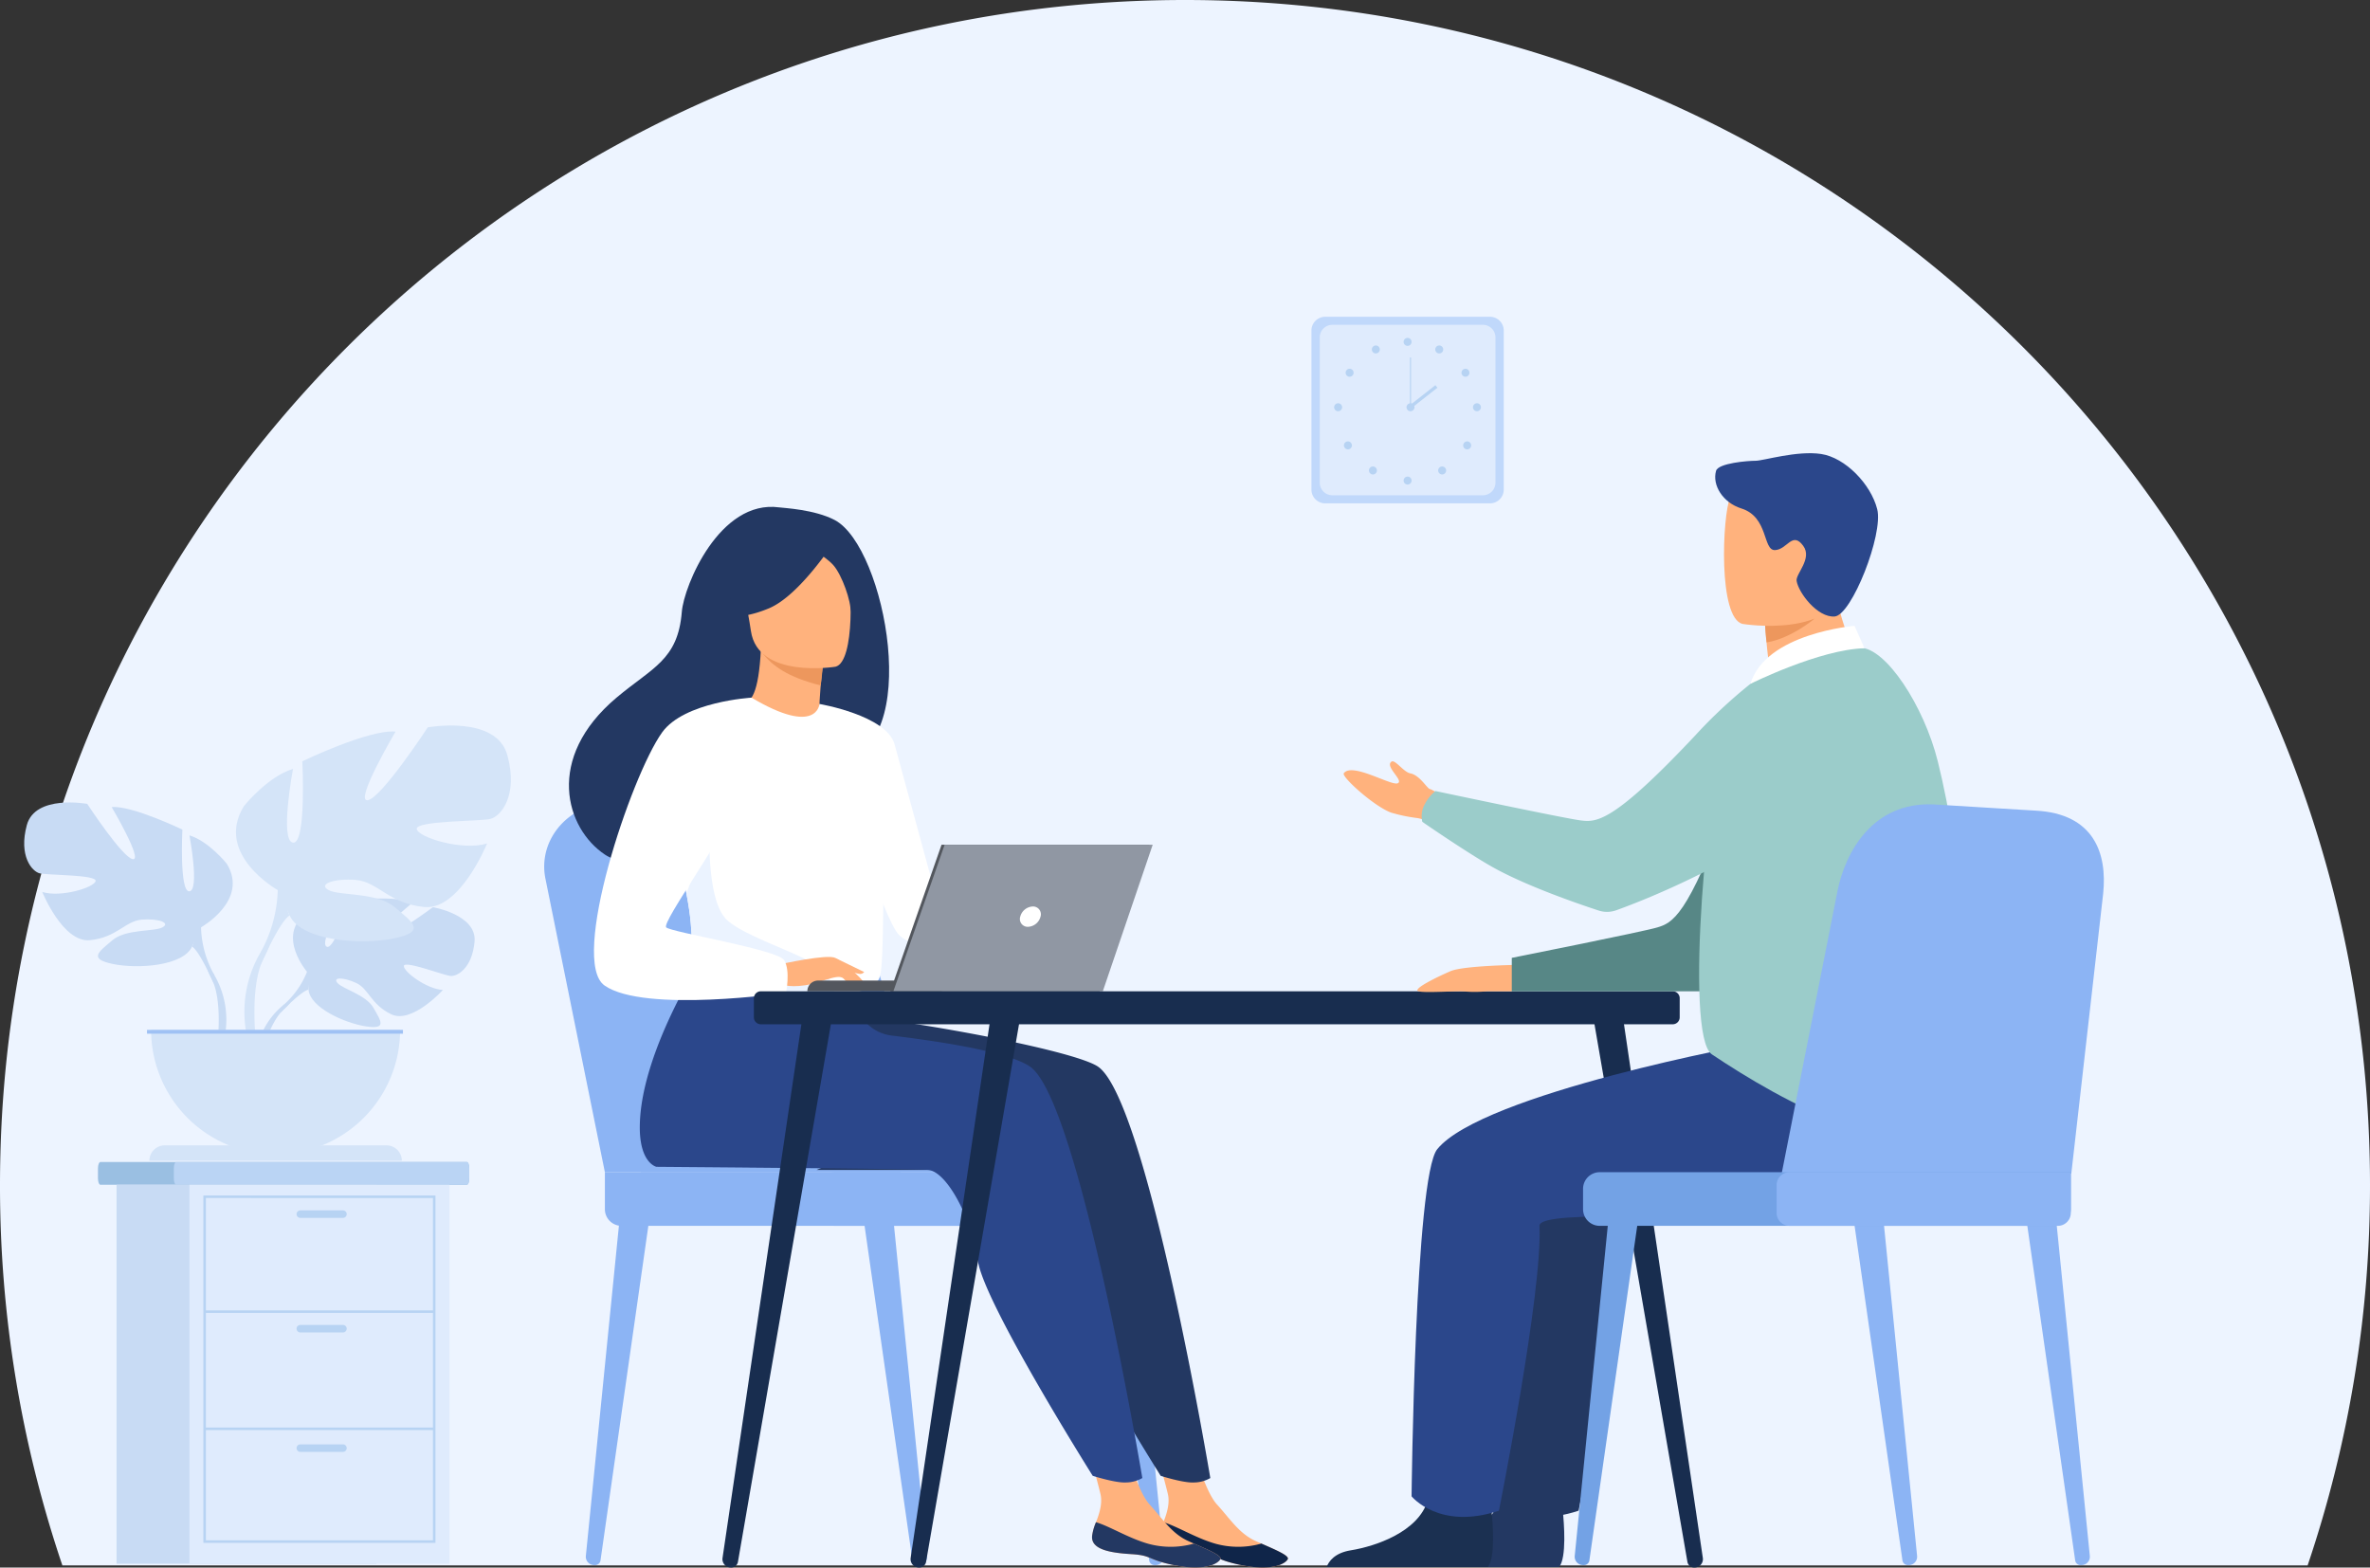 <svg id="U_partnerów" data-name="U partnerów" xmlns="http://www.w3.org/2000/svg" xmlns:xlink="http://www.w3.org/1999/xlink" width="489.857" height="324" viewBox="0 0 489.857 324">
  <rect x="0" y="0" width="489.857" height="324" fill="#333333" stroke="none"/>
  <defs>
    <clipPath id="clip-path">
      <rect id="Rectangle_408" data-name="Rectangle 408" width="489.857" height="324" fill="none"/>
    </clipPath>
  </defs>
  <g id="Group_517" data-name="Group 517" clip-path="url(#clip-path)">
    <path id="Path_318" data-name="Path 318" d="M476.966,323.548a244.628,244.628,0,0,0,12.891-78.62C489.857,109.659,380.2,0,244.928,0S0,109.659,0,244.928a244.651,244.651,0,0,0,12.891,78.62Z" fill="#edf4ff"/>
    <path id="Path_319" data-name="Path 319" d="M72.624,228.973s-6.265-7.309-.386-11.952c0,0,4.294-2.6,7.8-2.388,0,0-4.962,8.32-3.357,9.147s4.86-9.669,4.86-9.669,9.772-.948,12.915.564c0,0-8.353,6.836-6.594,7.244s10.782-6.3,10.782-6.3,9.1,1.548,8.61,7.1-3.618,7.261-5,7.113-9.434-3.223-9.609-2.094,4.674,4.817,8.07,4.989c0,0-6.412,7.072-10.673,5.031s-4.626-5.275-7.282-6.489-4.925-1.211-3.828.027,5.9,2.441,7.423,5.127,2.883,4.5-1.527,3.836-11.576-3.889-11.89-7.584Z" transform="translate(-9.166 -28.111)" fill="#c8dbf4"/>
    <path id="Path_320" data-name="Path 320" d="M102.389,224.223s-24.7-.952-30.157,6.113a17.862,17.862,0,0,1-4.919,6.9l-.578,1.577s4.28-4.513,5.812-4.786c0,0-2.4-8.752,29.843-9.807" transform="translate(-8.774 -29.473)" fill="#c8dbf4"/>
    <path id="Path_321" data-name="Path 321" d="M66.542,239.121a15.512,15.512,0,0,0-5.671,10.928l.962.086s1.694-7.244,4.754-10.078-.046-.936-.046-.936" transform="translate(-8.003 -31.356)" fill="#c8dbf4"/>
    <path id="Path_322" data-name="Path 322" d="M42.309,216.776s9.966-5.581,5.315-13.155c0,0-3.721-4.651-7.707-5.847,0,0,2.126,11.294,0,11.56s-1.462-12.756-1.462-12.756-10.5-5.05-14.616-4.651c0,0,6.51,11.029,4.385,10.764s-9.435-11.428-9.435-11.428S8.026,189.27,6.3,195.649s1.063,9.567,2.658,9.966,11.827.265,11.561,1.594-7.176,3.455-11.029,2.259c0,0,4.252,10.5,9.833,9.966s7.309-3.987,10.764-4.252,5.979.664,4.251,1.595-7.574.3-10.364,2.678-5.05,3.834.133,4.9,14.484.4,16.344-3.588Z" transform="translate(-0.756 -25.107)" fill="#c8dbf4"/>
    <path id="Path_323" data-name="Path 323" d="M12.042,198.652s27.9,9.036,31.094,19.135a21.2,21.2,0,0,0,2.658,9.7v1.993s-2.923-6.777-4.518-7.707c0,0,6.246-8.77-29.234-23.121" transform="translate(-1.583 -26.117)" fill="#c8dbf4"/>
    <path id="Path_324" data-name="Path 324" d="M50.7,231.664a18.4,18.4,0,0,1,1.85,14.49l-1.107-.3s1.075-8.762-1.177-13.169.434-1.024.434-1.024" transform="translate(-6.49 -30.294)" fill="#c8dbf4"/>
    <path id="Path_325" data-name="Path 325" d="M64.791,206.671s-13.137-7.356-7.006-17.341c0,0,4.9-6.131,10.159-7.707,0,0-2.8,14.889,0,15.239s1.927-16.816,1.927-16.816,13.837-6.656,19.267-6.13c0,0-8.583,14.538-5.78,14.187S95.794,173.04,95.794,173.04s14.187-2.627,16.465,5.781-1.4,12.611-3.5,13.136-15.589.351-15.239,2.1,9.458,4.555,14.538,2.978c0,0-5.605,13.837-12.962,13.136s-9.634-5.255-14.188-5.6-7.882.875-5.6,2.1,9.984.4,13.662,3.529,6.656,5.054-.175,6.456-19.093.525-21.546-4.73Z" transform="translate(-7.383 -22.699)" fill="#d4e4f8"/>
    <path id="Path_326" data-name="Path 326" d="M106.555,182.78S69.771,194.691,65.568,208a27.953,27.953,0,0,1-3.5,12.787v2.627s3.854-8.934,5.955-10.159c0,0-8.232-11.561,38.536-30.478" transform="translate(-8.16 -24.03)" fill="#d4e4f8"/>
    <path id="Path_327" data-name="Path 327" d="M61.545,226.3a24.262,24.262,0,0,0-2.439,19.1L60.565,245s-1.417-11.55,1.551-17.358-.571-1.35-.571-1.35" transform="translate(-7.64 -29.537)" fill="#d4e4f8"/>
    <path id="Path_328" data-name="Path 328" d="M61.694,270.822a25.733,25.733,0,0,0,25.733-25.734H35.96a25.733,25.733,0,0,0,25.734,25.734" transform="translate(-4.728 -32.222)" fill="#d4e4f8"/>
    <path id="Path_329" data-name="Path 329" d="M87.729,275.743H35.551a3.175,3.175,0,0,1,3.174-3.175H84.554A3.175,3.175,0,0,1,87.729,275.743Z" transform="translate(-4.674 -35.835)" fill="#d4e4f8"/>
    <rect id="Rectangle_401" data-name="Rectangle 401" width="52.899" height="0.789" transform="translate(30.385 212.865)" fill="#9fc1f4"/>
    <path id="Path_330" data-name="Path 330" d="M216.791,361.683l.127,0a1.726,1.726,0,0,0,1.745-1.846l-6.936-69.276-6.053.54,9.96,69.648a1.126,1.126,0,0,0,1.157.936" transform="translate(-27.04 -38.2)" fill="#8cb4f4"/>
    <path id="Path_331" data-name="Path 331" d="M141.286,361.683l-.127,0a1.726,1.726,0,0,1-1.745-1.846l6.936-69.276,6.053.54-9.96,69.648a1.126,1.126,0,0,1-1.157.936" transform="translate(-18.328 -38.2)" fill="#8cb4f4"/>
    <path id="Path_332" data-name="Path 332" d="M273.136,361.683l.128,0a1.725,1.725,0,0,0,1.744-1.846l-6.936-69.276-6.053.54,9.96,69.648a1.126,1.126,0,0,0,1.157.936" transform="translate(-34.448 -38.2)" fill="#8cb4f4"/>
    <path id="Path_333" data-name="Path 333" d="M142.051,267.4l-12.313-60.8c-1.58-8.233,5.242-15.76,14.1-15.558l23.746.542a18.758,18.758,0,0,1,17.591,13.541L203.189,267.4Z" transform="translate(-17.027 -25.115)" fill="#8cb4f4"/>
    <path id="Path_334" data-name="Path 334" d="M150.628,267.4l-12.313-60.8c-1.58-8.233,5.242-15.76,14.1-15.558l23.746.542a18.76,18.76,0,0,1,17.592,13.541L211.766,267.4Z" transform="translate(-18.154 -25.115)" fill="#8cb4f4"/>
    <path id="Path_335" data-name="Path 335" d="M147.382,290.044h93.95a3.442,3.442,0,0,0,3.432-3.432v-4.226a3.442,3.442,0,0,0-3.432-3.432H143.95v7.659a3.442,3.442,0,0,0,3.432,3.432" transform="translate(-18.925 -36.675)" fill="#8cb4f4"/>
    <path id="Path_336" data-name="Path 336" d="M198.245,290.044h59.891a2.771,2.771,0,0,0,2.764-2.764v-5.561a2.772,2.772,0,0,0-2.764-2.765H198.245a2.772,2.772,0,0,0-2.765,2.765v5.561a2.772,2.772,0,0,0,2.765,2.764" transform="translate(-25.7 -36.675)" fill="#8cb4f4"/>
    <path id="Path_337" data-name="Path 337" d="M100.056,277.843v2.074c0,.727-.235,1.319-.522,1.319h-75.7c-.287,0-.522-.592-.522-1.319v-2.074c0-.725.235-1.319.522-1.319h75.7c.287,0,.522.594.522,1.319" transform="translate(-3.065 -36.355)" fill="#9abfe2"/>
    <path id="Path_338" data-name="Path 338" d="M102.431,277.843v2.074c0,.727-.215,1.319-.479,1.319h-60.1c-.263,0-.479-.592-.479-1.319v-2.074c0-.725.215-1.319.479-1.319h60.1c.264,0,.479.594.479,1.319" transform="translate(-5.44 -36.355)" fill="#bad4f4"/>
    <rect id="Rectangle_402" data-name="Rectangle 402" width="53.743" height="78.333" transform="translate(24.089 244.882)" fill="#c8dbf4"/>
    <rect id="Rectangle_403" data-name="Rectangle 403" width="53.744" height="78.333" transform="translate(39.149 244.882)" fill="#dfebfd"/>
    <path id="Path_339" data-name="Path 339" d="M96.369,356.295H48.4V284.5H96.369Zm-47.449-.518H95.851v-70.76H48.92Z" transform="translate(-6.364 -37.404)" fill="#b7d3f3"/>
    <rect id="Rectangle_404" data-name="Rectangle 404" width="47.449" height="0.518" transform="translate(42.296 270.846)" fill="#b7d3f3"/>
    <rect id="Rectangle_405" data-name="Rectangle 405" width="47.449" height="0.518" transform="translate(42.296 295.06)" fill="#b7d3f3"/>
    <path id="Path_340" data-name="Path 340" d="M80.164,289.595H71.358a.777.777,0,0,1,0-1.554h8.805a.777.777,0,0,1,0,1.554" transform="translate(-9.28 -37.869)" fill="#b7d3f3"/>
    <path id="Path_341" data-name="Path 341" d="M80.164,316.858H71.358a.777.777,0,0,1,0-1.554h8.805a.777.777,0,0,1,0,1.554" transform="translate(-9.28 -41.454)" fill="#b7d3f3"/>
    <path id="Path_342" data-name="Path 342" d="M80.164,345.277H71.358a.777.777,0,0,1,0-1.554h8.805a.777.777,0,0,1,0,1.554" transform="translate(-9.28 -45.19)" fill="#b7d3f3"/>
    <path id="Path_343" data-name="Path 343" d="M349,113.95H314.938a2.852,2.852,0,0,1-2.844-2.844V78.228a2.852,2.852,0,0,1,2.844-2.844H349a2.852,2.852,0,0,1,2.844,2.844v32.879A2.852,2.852,0,0,1,349,113.95" transform="translate(-41.032 -9.911)" fill="#c0d8fb"/>
    <path id="Path_344" data-name="Path 344" d="M347.788,112.532H316.674a2.605,2.605,0,0,1-2.6-2.6V79.9a2.6,2.6,0,0,1,2.6-2.6h31.114a2.6,2.6,0,0,1,2.6,2.6v30.03a2.6,2.6,0,0,1-2.6,2.6" transform="translate(-41.292 -10.164)" fill="#dfebfd"/>
    <path id="Path_345" data-name="Path 345" d="M334.031,81.235a.823.823,0,1,1,.823.823.823.823,0,0,1-.823-.823" transform="translate(-43.916 -10.572)" fill="#b7d3f3"/>
    <path id="Path_346" data-name="Path 346" d="M341.665,82.636a.823.823,0,1,1,.32,1.12.823.823,0,0,1-.32-1.12" transform="translate(-44.906 -10.809)" fill="#b7d3f3"/>
    <path id="Path_347" data-name="Path 347" d="M348.179,87.887a.823.823,0,1,1-.246,1.139.824.824,0,0,1,.246-1.139" transform="translate(-45.726 -11.537)" fill="#b7d3f3"/>
    <path id="Path_348" data-name="Path 348" d="M351.357,95.967a.823.823,0,1,1-.823.823.823.823,0,0,1,.823-.823" transform="translate(-46.085 -12.617)" fill="#b7d3f3"/>
    <path id="Path_349" data-name="Path 349" d="M349.611,105.284a.824.824,0,1,1-1.165,0,.824.824,0,0,1,1.165,0" transform="translate(-45.779 -13.81)" fill="#b7d3f3"/>
    <path id="Path_350" data-name="Path 350" d="M343.658,111.253a.824.824,0,1,1-1.165,0,.824.824,0,0,1,1.165,0" transform="translate(-44.997 -14.595)" fill="#b7d3f3"/>
    <path id="Path_351" data-name="Path 351" d="M334.031,114.241a.823.823,0,1,1,.823.823.823.823,0,0,1-.823-.823" transform="translate(-43.916 -14.911)" fill="#b7d3f3"/>
    <path id="Path_352" data-name="Path 352" d="M328.013,82.636a.823.823,0,1,0-.32,1.12.823.823,0,0,0,.32-1.12" transform="translate(-42.922 -10.809)" fill="#b7d3f3"/>
    <path id="Path_353" data-name="Path 353" d="M321.5,87.887a.823.823,0,1,0,.246,1.139.824.824,0,0,0-.246-1.139" transform="translate(-42.101 -11.537)" fill="#b7d3f3"/>
    <path id="Path_354" data-name="Path 354" d="M318.321,95.967a.823.823,0,1,0,.823.823.823.823,0,0,0-.823-.823" transform="translate(-41.742 -12.617)" fill="#b7d3f3"/>
    <path id="Path_355" data-name="Path 355" d="M320.068,105.284a.824.824,0,1,0,1.165,0,.824.824,0,0,0-1.165,0" transform="translate(-42.048 -13.81)" fill="#b7d3f3"/>
    <path id="Path_356" data-name="Path 356" d="M326.021,111.253a.824.824,0,1,0,1.165,0,.824.824,0,0,0-1.165,0" transform="translate(-42.831 -14.595)" fill="#b7d3f3"/>
    <path id="Path_357" data-name="Path 357" d="M334.724,96.79a.823.823,0,1,1,.823.823.823.823,0,0,1-.823-.823" transform="translate(-44.007 -12.617)" fill="#b7d3f3"/>
    <rect id="Rectangle_406" data-name="Rectangle 406" width="0.225" height="10.287" transform="translate(291.428 73.887)" fill="#b7d3f3"/>
    <rect id="Rectangle_407" data-name="Rectangle 407" width="6.933" height="0.675" transform="translate(291.229 83.895) rotate(-38.154)" fill="#b7d3f3"/>
    <path id="Path_358" data-name="Path 358" d="M232.421,264.085c-5.083,8.846-11.475,12.261-11.475,12.261h-26.6s41.947-19.009,38.07-12.261" transform="translate(-25.552 -34.529)" fill="#233862"/>
    <path id="Path_359" data-name="Path 359" d="M275.75,362.494c-.287,2.791,3.594,3.511,8.095,3.784s3.13,1.18,9.291,2.364,8.651-.479,9.107-1.308c.406-.735-2.451-1.923-5.5-3.264-.383-.167-.767-.34-1.15-.512-3.425-1.549-5.324-4.657-7.977-7.547-2.513-2.738-4.833-11.443-4.833-11.443l-8.367-1.881s2.27,7.837,3.053,11.18c.459,1.967-.274,4.152-.922,5.815a10.961,10.961,0,0,0-.8,2.813" transform="translate(-36.079 -45.054)" fill="#ffb27d"/>
    <path id="Path_360" data-name="Path 360" d="M284.043,368.85c4.5.273,3.13,1.18,9.291,2.364s8.651-.479,9.107-1.307c.406-.736-2.451-1.924-5.5-3.264l-.049.051a17.574,17.574,0,0,1-9.35.011c-4.071-1.153-7.992-3.635-10.8-4.453a10.961,10.961,0,0,0-.8,2.813c-.287,2.791,3.594,3.511,8.095,3.784" transform="translate(-36.278 -47.626)" fill="#0f2549"/>
    <path id="Path_361" data-name="Path 361" d="M249.138,250.085c-4.5-3.161-34.288-8.8-49.487-10.428l-16.8-14.583s-14.3,21.18-14.414,37.384c-.052,7.554,3.427,8.3,3.428,8.307s53.857.4,56.217.644c3.864.4,8.961,10.025,10.236,18.792s23.732,44.429,23.732,44.429,4.683,1.5,6.849,1.373a6.836,6.836,0,0,0,3.407-.917s-13.013-77.869-23.168-85" transform="translate(-22.145 -29.591)" fill="#233862"/>
    <path id="Path_362" data-name="Path 362" d="M259.711,362.494c-.287,2.791,3.594,3.511,8.095,3.784s3.13,1.18,9.29,2.364,8.651-.479,9.107-1.308c.406-.735-2.451-1.923-5.5-3.264-.383-.167-.767-.34-1.15-.512-3.425-1.549-5.324-4.657-7.977-7.547-2.513-2.738-4.832-11.443-4.832-11.443l-8.368-1.881s2.271,7.837,3.054,11.18c.459,1.967-.274,4.152-.922,5.815a10.962,10.962,0,0,0-.8,2.813" transform="translate(-33.97 -45.054)" fill="#ffb27d"/>
    <path id="Path_363" data-name="Path 363" d="M268,368.85c4.5.273,3.13,1.18,9.29,2.364s8.651-.479,9.107-1.307c.406-.736-2.451-1.924-5.5-3.264l-.049.051a17.574,17.574,0,0,1-9.35.011c-4.071-1.153-7.992-3.635-10.8-4.453a10.962,10.962,0,0,0-.8,2.813c-.287,2.791,3.593,3.511,8.095,3.784" transform="translate(-34.169 -47.626)" fill="#233862"/>
    <path id="Path_364" data-name="Path 364" d="M232.957,250.085c-3.912-2.747-15.677-4.876-28.664-6.457a8.736,8.736,0,0,1-7.415-6.557l-30.207-12s-14.3,21.18-14.414,37.384c-.052,7.554,3.427,8.3,3.428,8.307s53.857.4,56.217.644c3.864.4,8.961,10.025,10.236,18.792s23.732,44.429,23.732,44.429,4.683,1.5,6.849,1.373a6.836,6.836,0,0,0,3.407-.917s-13.014-77.869-23.168-85" transform="translate(-20.017 -29.591)" fill="#2b478b"/>
    <path id="Path_365" data-name="Path 365" d="M190.318,123.339c-4.151-2.18-10.467-2.474-11.493-2.613-12.279-1.65-19.67,16.193-20.1,21.6-.8,9.965-6.073,11.485-13.493,17.726-14.878,12.514-10.515,27.055-2.379,32.458,4.881,3.242,13.485,0,13.485,0,.122.085,23.531-13.086,35.07-19.44,17.3-2.459,9.493-44.175-1.085-49.73" transform="translate(-17.8 -15.858)" fill="#233862"/>
    <path id="Path_366" data-name="Path 366" d="M193.2,171.371c.054.028-5.456,2.533-9.434,1.219-3.742-1.232-7.037-6.867-6.985-6.874,1.624-.235,3.275-1.838,3.736-11.332l.719.182,12.092,3.056s-.478,3.83-.675,7.453c-.167,3.041-.133,5.935.546,6.3" transform="translate(-23.242 -20.297)" fill="#ffb27d"/>
    <path id="Path_367" data-name="Path 367" d="M193.95,157.774s0,.789-.452,4.352c-6.839-1.725-9.854-3.993-11.981-6.588Z" transform="translate(-23.864 -20.449)" fill="#ed975d"/>
    <path id="Path_368" data-name="Path 368" d="M195.918,154.662s-15.99,2.6-17.458-7.379-4.521-16.371,5.626-18.454,12.7,1.432,14,4.645,1.958,20.254-2.164,21.189" transform="translate(-23.252 -16.855)" fill="#ffb27d"/>
    <path id="Path_369" data-name="Path 369" d="M195.276,128.171s-7.262,11.463-13.744,14.177-9.667,1.337-9.667,1.337a27.3,27.3,0,0,0,3.717-10.475,4.916,4.916,0,0,1,3.036-3.951c4.652-1.863,13.65-4.8,16.658-1.087" transform="translate(-22.595 -16.616)" fill="#233862"/>
    <path id="Path_370" data-name="Path 370" d="M191.476,129.253s4.257,2.182,6.009,4.227c1.691,1.972,3.645,7.329,3.505,9.734,0,0,2.1-11.525-2.274-15.487-4.637-4.2-7.241,1.526-7.241,1.526" transform="translate(-25.174 -16.59)" fill="#233862"/>
    <path id="Path_371" data-name="Path 371" d="M203.891,197.288c-.486,32.5-.133,25.711-3.689,28.8-.856.743-3.265,1.186-6.435,1.395-9.966.661-27.486-.981-28.152-2.823-2.3-6.373-.676-8.353-2.594-18.11-.2-1.038-.447-2.161-.737-3.385-1.6-6.7-3.156-8.981,2.518-19.747,5.145-9.753,11.2-17.675,11.676-17.39,13.574,8.058,14.039,1.3,14.039,1.3s13.613,14.106,13.375,29.96" transform="translate(-21.141 -21.827)" fill="#fff"/>
    <path id="Path_372" data-name="Path 372" d="M195.013,167.527s13.893,2.355,15.533,8.369,11.292,41.367,11.292,41.367-7.1,1.275-10.381-2-11.414-30.433-11.414-30.433Z" transform="translate(-25.639 -22.025)" fill="#fff"/>
    <path id="Path_373" data-name="Path 373" d="M194.1,231.563c-9.966.662-27.486-.981-28.152-2.823-2.3-6.372-.676-8.353-2.594-18.11l4.807-13.536s-.795,15.073,3.65,19.038,18.2,7.653,20.362,10.966a12.122,12.122,0,0,1,1.927,4.464" transform="translate(-21.477 -25.912)" fill="#ebf3ff"/>
    <path id="Path_374" data-name="Path 374" d="M185.609,229.252s9.833-2.19,11.419-1.317,5.464,4.051,5.949,5.156-3.532-.84-4.839-1.19c-.846-.228-3.074.547-4.177.915-4.641,1.547-7.484.751-7.484.751Z" transform="translate(-24.402 -29.94)" fill="#ffb27d"/>
    <path id="Path_375" data-name="Path 375" d="M173.919,166.026s-13.916.813-18.487,7.188c-6.434,8.973-19.2,47.216-11.882,52.316,8.238,5.744,37.49,1.5,37.49,1.5s.974-4.55-.381-6.751-23.364-5.757-24.38-6.772,12.7-19.809,12.7-22.857,4.942-24.626,4.942-24.626" transform="translate(-18.584 -21.828)" fill="#fff"/>
    <path id="Path_376" data-name="Path 376" d="M199.3,231.117a19,19,0,0,0,2.736,2.975,2.017,2.017,0,0,0,1.112.238l-1.389-2.5Z" transform="translate(-26.203 -30.385)" fill="#ffb27d"/>
    <path id="Path_377" data-name="Path 377" d="M198.757,227.966l5.99,2.909a1.069,1.069,0,0,1-.993.383,14.23,14.23,0,0,1-2.6-.714Z" transform="translate(-26.131 -29.971)" fill="#ffb27d"/>
    <path id="Path_378" data-name="Path 378" d="M219.951,235.569H192.132a2.217,2.217,0,0,1,2.217-2.217h25.6Z" transform="translate(-25.26 -30.679)" fill="#53575e"/>
    <path id="Path_379" data-name="Path 379" d="M222.466,201.021h43.01l-10.316,30.3H211.871Z" transform="translate(-27.855 -26.429)" fill="#53575e"/>
    <path id="Path_380" data-name="Path 380" d="M266.206,201.021l-10.316,30.3H212.6l10.6-30.3Z" transform="translate(-27.951 -26.429)" fill="#9097a3"/>
    <path id="Path_381" data-name="Path 381" d="M246.979,217.824a2.8,2.8,0,0,1-2.58,2.1,1.614,1.614,0,0,1-1.612-2.1,2.8,2.8,0,0,1,2.58-2.1,1.614,1.614,0,0,1,1.612,2.1" transform="translate(-31.912 -28.362)" fill="#fff"/>
    <path id="Path_382" data-name="Path 382" d="M180.844,242.722H369.33a1.435,1.435,0,0,0,1.435-1.435v-3.947a1.435,1.435,0,0,0-1.435-1.435H180.844a1.435,1.435,0,0,0-1.435,1.435v3.947a1.435,1.435,0,0,0,1.435,1.435" transform="translate(-23.587 -31.015)" fill="#182d4f"/>
    <path id="Path_383" data-name="Path 383" d="M400.162,355.529l.081-.01a1.731,1.731,0,0,0,1.527-1.926l-16.8-113.7-6.149.176,19.762,114.31a1.414,1.414,0,0,0,1.576,1.144" transform="translate(-49.805 -31.54)" fill="#182d4f"/>
    <path id="Path_384" data-name="Path 384" d="M173.547,355.529l-.081-.01a1.732,1.732,0,0,1-1.528-1.926l16.8-113.7,6.149.176-19.762,114.31a1.414,1.414,0,0,1-1.576,1.144" transform="translate(-22.603 -31.54)" fill="#182d4f"/>
    <path id="Path_385" data-name="Path 385" d="M218.318,355.529l-.081-.01a1.732,1.732,0,0,1-1.528-1.926l16.8-113.7,6.149.176-19.762,114.31a1.414,1.414,0,0,1-1.576,1.144" transform="translate(-28.489 -31.54)" fill="#182d4f"/>
    <path id="Path_386" data-name="Path 386" d="M332.656,370.346h33.331c1.6-1.956,1.012-9.175.77-11.532-.05-.474-.084-.751-.084-.751s-11.382-9.1-12.945-2.133c-.047.219-.105.433-.168.644-1.97,6.52-10.8,9.483-15.906,10.309-3.316.538-4.542,2.262-5,3.465" transform="translate(-43.735 -46.449)" fill="#233862"/>
    <path id="Path_387" data-name="Path 387" d="M426.524,248.23c-1.2,0-57.093,10.494-66.337,21.937-4.619,5.717-5.3,71.74-5.3,71.74s5.713,7.084,18.053,2.971c0,0,9.047-45.172,8.38-58.873-.185-3.789,38.187-.548,45.209-2.366s24.182-17.1,20.4-24.539-20.4-10.87-20.4-10.87" transform="translate(-46.657 -32.635)" fill="#233862"/>
    <path id="Path_388" data-name="Path 388" d="M358.116,229.616s-11.273.152-13.94,1.295-8.075,3.765-6.628,4.168,8.354-.166,9.846.063a25.259,25.259,0,0,0,4.247-.063h5.178Z" transform="translate(-44.346 -30.188)" fill="#ffb27d"/>
    <path id="Path_389" data-name="Path 389" d="M342.628,196.192a20.608,20.608,0,0,0-7.576-3.28,32.851,32.851,0,0,1-5.45-1.125c-3.444-1.213-10.335-7.409-9.814-8.136,1.672-2.329,9.717,2.6,11.121,2.071s-2.7-3.446-1.272-4.473c.745-.536,2.489,2.15,3.914,2.421,1.928.365,3.436,3.088,4.016,3.23,1.131.276,6.08,3.958,6.08,3.958Z" transform="translate(-42.04 -23.82)" fill="#ffb27d"/>
    <path id="Path_390" data-name="Path 390" d="M421.6,161.535s-8.582,2.659-17.037,25.944-11.666,24.54-14.74,25.454-30.051,6.285-30.051,6.285v6.91h41.568s15.587-14.827,20.26-24.809,0-39.784,0-39.784" transform="translate(-47.3 -21.237)" fill="#578786"/>
    <path id="Path_391" data-name="Path 391" d="M315.7,370.346h33.33c1.6-1.956,1.013-9.175.77-11.532-.05-.474-.084-.751-.084-.751s-11.382-9.1-12.945-2.133c-.047.219-.105.433-.168.644-1.97,6.52-10.8,9.483-15.906,10.309-3.317.538-4.542,2.262-5,3.465" transform="translate(-41.505 -46.449)" fill="#1b3051"/>
    <path id="Path_392" data-name="Path 392" d="M407.561,248.23c-1.2,0-57.093,10.494-66.338,21.937-4.617,5.717-5.3,71.74-5.3,71.74s5.713,7.084,18.054,2.971c0,0,9.047-45.172,8.379-58.873-.184-3.789,38.187-.548,45.209-2.366s24.182-17.1,20.4-24.539-20.4-10.87-20.4-10.87" transform="translate(-44.164 -32.635)" fill="#2b478b"/>
    <path id="Path_393" data-name="Path 393" d="M421.9,165.506a54.249,54.249,0,0,0,11.88-2.586c4.554-1.478,8.225-3.638,5.86-7.8-2.181-3.836-5.709-12.406-5.471-19.506l-8.475,6.83-5.757,4.638a68.851,68.851,0,0,0,.653,7.528q.172,1.311.408,2.825a2.054,2.054,0,0,1-.947,2.062l-.129.081a3.215,3.215,0,0,0,1.978,5.929" transform="translate(-55.009 -17.829)" fill="#ffb27d"/>
    <path id="Path_394" data-name="Path 394" d="M420.161,146.978s-.294.993.212,4.66c5.132-.837,9.93-4.931,9.93-4.931-2.613-.717-3.564-3.541-5.51-3.278Z" transform="translate(-55.228 -18.855)" fill="#ed975d"/>
    <path id="Path_395" data-name="Path 395" d="M414.125,143.536s19.742,3.28,21.6-9.046,5.649-20.2-6.877-22.819-15.688,1.719-17.307,5.683-2.5,25.011,2.589,26.182" transform="translate(-53.939 -14.577)" fill="#ffb27d"/>
    <path id="Path_396" data-name="Path 396" d="M408.357,111.5c-.848,2.968,1.421,6.583,5.229,7.773,5.653,1.767,4.4,8.7,6.948,8.607s3.571-3.986,5.843-.876c1.939,2.652-1.613,5.8-1.369,7.251.419,2.5,4.33,7.606,7.856,7.349s10.12-17.008,8.8-22.19-6.6-10.647-11.59-11.4-11.929,1.4-13.531,1.4-7.73.48-8.188,2.084" transform="translate(-53.664 -14.18)" fill="#2b478b"/>
    <path id="Path_397" data-name="Path 397" d="M453.693,177.67c-2.853-11.485-10.74-23.535-16.072-23.525-9.087.017-22.149,2.415-27.423,15.425-3.885,9.582-9.066,64.7-3.21,68.622,13.386,8.962,44.414,27.255,49.926,8.6,5.05-17.093,1.732-49.19-3.221-69.123" transform="translate(-53.161 -20.266)" fill="#9bccca"/>
    <path id="Path_398" data-name="Path 398" d="M422.943,167.026a10.762,10.762,0,0,0-16.655-4.638,101.743,101.743,0,0,0-11.422,10.673c-16.957,18.058-20.4,17.946-23.588,17.572s-30.093-6.083-30.093-6.083A8.141,8.141,0,0,0,339,187.21a5.009,5.009,0,0,0-.538,3.69c-1.054-.681,9.538,6.62,14.81,9.531,6.962,3.845,17.454,7.448,21.632,8.817a5.585,5.585,0,0,0,3.634-.054c6.2-2.236,27.03-10.382,43.986-24.517,4.467-3.724,2.825-11.4.422-17.651" transform="translate(-44.48 -21.051)" fill="#9bccca"/>
    <path id="Path_399" data-name="Path 399" d="M440.143,153.57l-2.058-4.634s-18.415,1.5-21.509,11.982c0,0,14.274-7.123,23.567-7.348" transform="translate(-54.768 -19.581)" fill="#fff"/>
    <path id="Path_400" data-name="Path 400" d="M493.5,361.683l.127,0a1.726,1.726,0,0,0,1.745-1.846l-6.936-69.276-6.053.54,9.96,69.648a1.126,1.126,0,0,0,1.157.936" transform="translate(-63.42 -38.2)" fill="#8cb4f4"/>
    <path id="Path_401" data-name="Path 401" d="M452.394,361.683l.127,0a1.726,1.726,0,0,0,1.745-1.846l-6.936-69.276-6.053.54,9.96,69.648a1.126,1.126,0,0,0,1.157.936" transform="translate(-58.016 -38.2)" fill="#8cb4f4"/>
    <path id="Path_402" data-name="Path 402" d="M376.618,361.683l-.127,0a1.726,1.726,0,0,1-1.745-1.846l6.936-69.276,6.053.54-9.96,69.648a1.126,1.126,0,0,1-1.157.936" transform="translate(-49.268 -38.2)" fill="#73a2e5"/>
    <path id="Path_403" data-name="Path 403" d="M483.709,267.708l6.583-57.86c.863-8.339-1.927-16.5-13.959-17.135l-21.169-1.289c-12.546-.518-18.21,9.924-19.8,17.963l-12.566,63.6Z" transform="translate(-55.586 -25.164)" fill="#8cb4f4"/>
    <path id="Path_404" data-name="Path 404" d="M474.115,290.044H380.165a3.442,3.442,0,0,1-3.432-3.432v-4.226a3.443,3.443,0,0,1,3.432-3.432h97.381v7.659a3.442,3.442,0,0,1-3.432,3.432" transform="translate(-49.53 -36.675)" fill="#73a2e5"/>
    <path id="Path_405" data-name="Path 405" d="M480.937,290.044H425.465a2.673,2.673,0,0,1-2.666-2.665V281.62a2.673,2.673,0,0,1,2.666-2.666H483.6v8.425a2.673,2.673,0,0,1-2.666,2.665" transform="translate(-55.586 -36.675)" fill="#8cb4f4"/>
  </g>
</svg>
